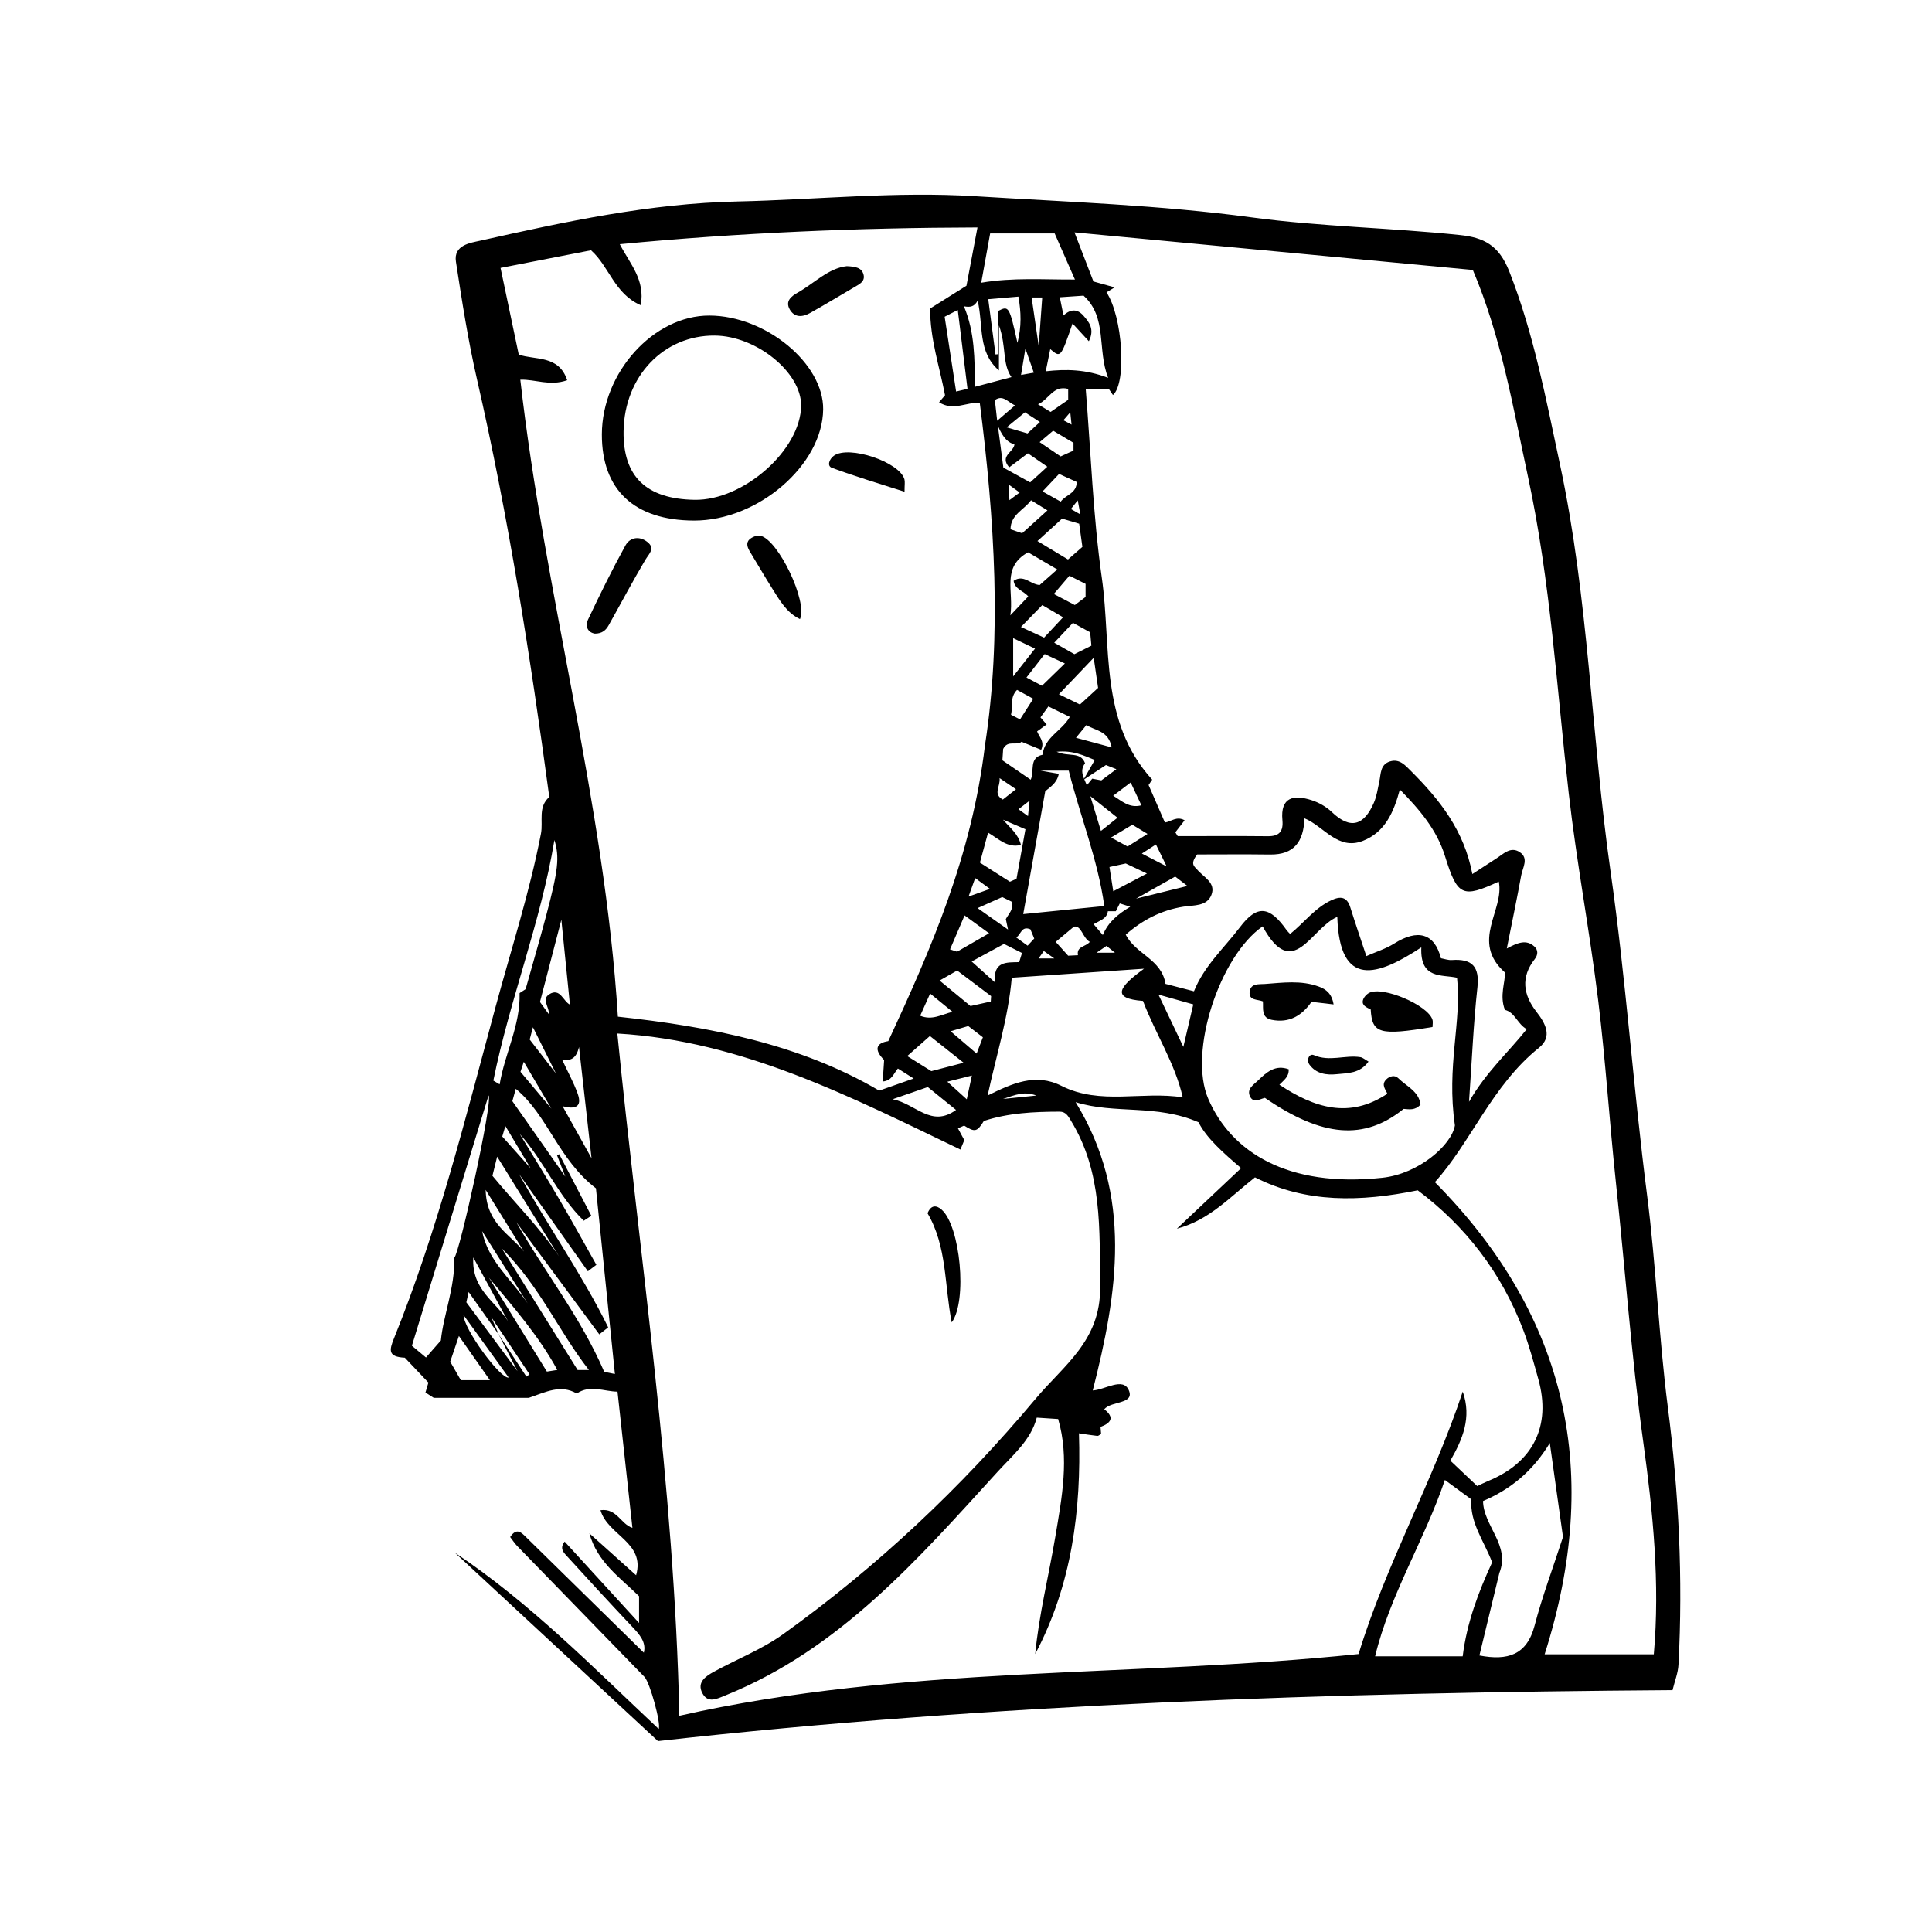 <?xml version="1.0" ?><!DOCTYPE svg  PUBLIC '-//W3C//DTD SVG 1.1//EN'  'http://www.w3.org/Graphics/SVG/1.1/DTD/svg11.dtd'><svg enable-background="new 0 0 283.44 283.44" height="283.44px" id="facebook_xA0_Image_1_" version="1.1" viewBox="0 0 283.44 283.44" width="283.44px" xml:space="preserve" xmlns="http://www.w3.org/2000/svg" xmlns:xlink="http://www.w3.org/1999/xlink"><g><path d="M80.584,116.927c-2.774-20.591-5.979-41.071-10.614-61.312c-1.3-5.679-2.199-11.457-3.081-17.22   c-0.377-2.463,2.155-2.769,3.546-3.081c12.443-2.786,24.861-5.473,37.757-5.758c11.606-0.257,23.213-1.498,34.824-0.772   c13.565,0.848,27.14,1.292,40.673,3.115c10.069,1.356,20.342,1.514,30.495,2.582c3.465,0.364,5.712,1.454,7.245,5.358   c3.61,9.194,5.383,18.748,7.43,28.3c4.221,19.697,4.589,39.855,7.418,59.697c2.253,15.803,3.335,31.707,5.363,47.519   c1.322,10.306,1.714,20.732,3.037,31.037c1.617,12.591,2.24,25.182,1.567,37.843c-0.064,1.204-0.548,2.385-0.872,3.722   c-49.837,0.348-99.524,1.956-148.848,7.473c-10.116-9.386-19.959-18.518-29.801-27.65c11.089,7.41,20.304,16.858,29.908,25.868   c0.393-0.686-1.267-6.797-2.089-7.64c-6.219-6.39-12.44-12.779-18.65-19.179c-0.396-0.408-0.708-0.898-1.047-1.334   c0.934-1.409,1.626-0.68,2.296-0.022c5.791,5.678,11.577,11.361,17.312,16.991c0.39-1.545-0.63-2.678-1.747-3.858   c-3.239-3.425-6.428-6.897-9.601-10.383c-0.446-0.49-1.028-1.095-0.267-2.058c3.376,3.691,6.725,7.353,10.917,11.937   c0-2.411,0-3.168,0-3.926c-2.78-2.73-6.117-4.976-7.29-9.224c2.269,2.035,4.539,4.071,6.857,6.15   c1.376-4.842-4.155-5.833-5.227-9.542c2.401-0.335,3.001,2.076,4.686,2.587c-0.726-6.626-1.452-13.251-2.189-19.978   c-2.012-0.026-3.996-1.062-5.981,0.271c-2.355-1.364-4.45-0.249-7.043,0.639c-4.223,0-8.935,0-13.927,0   c-0.218-0.14-0.781-0.502-1.222-0.785c0.208-0.704,0.308-1.039,0.432-1.458c-1.178-1.241-2.383-2.51-3.463-3.649   c-2.507-0.119-2.285-1.113-1.584-2.846c6.382-15.773,10.475-32.256,14.902-48.634c2.283-8.448,4.993-16.779,6.655-25.397   C79.711,120.509,78.883,118.387,80.584,116.927z M73.193,195.823c-1.45-2.05-2.9-4.099-4.441-6.278   c-0.143,0.649-0.245,1.111-0.334,1.515c2.261,3.042,4.467,6.012,7.505,10.101c-1.351-2.628-2.055-3.999-2.759-5.369   c1.353,2.055,2.706,4.11,4.059,6.165c0.154-0.11,0.308-0.22,0.462-0.331c-1.615-2.415-3.23-4.83-5.611-8.391   C72.82,194.961,73.006,195.392,73.193,195.823z M216.724,218.019c0.444-0.208,1.011-0.503,1.599-0.745   c6.617-2.719,9.279-8.084,7.361-14.945c-0.677-2.42-1.322-4.863-2.212-7.207c-3.2-8.433-8.513-15.271-15.48-20.495   c-8.427,1.715-16.368,1.902-23.876-1.899c-3.625,2.841-6.709,6.291-11.457,7.529c3.105-2.927,6.21-5.853,9.423-8.882   c-2.627-2.241-5.102-4.432-6.247-6.73c-6.192-2.704-12.313-1.149-18.035-2.955c8.445,13.745,6.164,28.008,2.514,42.303   c1.824-0.102,4.446-2.001,5.289-0.036c0.89,2.074-2.538,1.536-3.602,2.791c1.516,1.178,1.061,1.994-0.547,2.593   c0.028,0.338,0.057,0.676,0.087,1.03c-0.208,0.114-0.391,0.305-0.552,0.288c-0.903-0.099-1.8-0.249-2.698-0.381   c0.356,11.296-1.053,22.236-6.418,32.38c0.556-5.826,1.989-11.484,2.953-17.221c0.964-5.732,2.088-11.537,0.413-17.254   c-1.082-0.071-1.982-0.13-3.141-0.206c-0.854,3.308-3.508,5.489-5.763,7.964c-11.706,12.851-23.151,26.018-39.877,32.773   c-1.29,0.521-2.618,1.241-3.434-0.352c-0.797-1.555,0.499-2.441,1.674-3.086c3.392-1.86,7.078-3.292,10.193-5.528   c13.802-9.904,26.083-21.457,37.01-34.501c4.15-4.954,9.588-8.549,9.494-16.4c-0.101-8.498,0.366-16.84-4.281-24.437   c-0.39-0.638-0.728-1.328-1.679-1.325c-3.764,0.013-7.504,0.188-11.096,1.366c-0.988,1.61-1.313,1.689-2.894,0.679   c-0.295,0.132-0.628,0.281-0.906,0.405c0.349,0.647,0.64,1.188,0.932,1.728c-0.19,0.461-0.38,0.923-0.571,1.384   c-16.086-7.728-32.013-15.959-50.332-17.024c3.308,33.15,8.37,66.411,9.096,100.093c33.05-7.458,66.575-5.608,99.653-9.056   c3.988-13.117,10.89-25.285,15.278-38.501c1.349,3.826-0.036,7.021-1.818,10.13C214.102,215.54,215.361,216.731,216.724,218.019z    M242.624,242.698c0.925-10.434-0.12-20.85-1.541-31.11c-1.752-12.648-2.655-25.355-4.009-38.026   c-0.956-8.952-1.517-17.948-2.617-26.881c-1.244-10.099-3.153-20.118-4.305-30.225c-1.77-15.534-2.678-31.16-5.984-46.511   c-2.198-10.206-3.922-20.513-8.091-30.339c-19.343-1.825-38.863-3.666-58.442-5.513c0.958,2.48,1.858,4.811,2.781,7.201   c0.875,0.244,1.852,0.516,3.102,0.865c-0.581,0.36-0.883,0.548-1.185,0.735c2.375,3.562,2.988,13.307,0.944,15.061   c-0.22-0.326-0.436-0.646-0.581-0.861c-1.252,0-2.393,0-3.409,0c0.754,9.304,1.065,18.578,2.363,27.713   c1.427,10.044-0.409,21.01,7.385,29.577c-0.177,0.263-0.359,0.534-0.529,0.787c0.8,1.839,1.594,3.662,2.394,5.502   c0.952-0.143,1.71-0.979,2.894-0.328c-0.478,0.619-0.915,1.183-1.363,1.764c0.227,0.364,0.478,0.764,0.35,0.559   c4.684,0,8.949-0.028,13.215,0.014c1.671,0.016,2.3-0.696,2.145-2.346c-0.323-3.433,1.686-3.769,4.256-2.95   c1.075,0.342,2.169,0.958,2.98,1.736c2.802,2.69,4.765,1.905,6.174-1.334c0.422-0.97,0.575-2.062,0.801-3.109   c0.248-1.149,0.116-2.52,1.574-2.971c1.397-0.432,2.241,0.577,3.081,1.415c4.179,4.168,7.788,8.702,8.996,15.108   c1.401-0.91,2.442-1.598,3.494-2.267c1.055-0.672,2.103-1.828,3.444-0.957c1.393,0.904,0.442,2.272,0.235,3.409   c-0.636,3.481-1.363,6.946-2.118,10.736c1.596-0.851,2.839-1.375,4.04-0.294c0.599,0.539,0.529,1.25,0.061,1.847   c-2.089,2.666-1.692,5.246,0.262,7.751c1.326,1.701,2.371,3.643,0.353,5.26c-6.889,5.518-10.016,13.939-15.268,19.717   c19.658,19.857,24.496,42.854,16.104,69.265C231.546,242.698,237.125,242.698,242.624,242.698z M90.647,149.152   c13.59,1.477,26.723,4.028,38.338,10.849c1.772-0.623,3.276-1.151,5.056-1.777c-0.95-0.602-1.635-1.035-2.314-1.465   c-0.64,0.743-0.862,1.781-2.226,1.904c0.072-1.086,0.138-2.09,0.208-3.155c-1.504-1.5-1.214-2.485,0.611-2.767   c6.324-13.642,12.249-27.189,14.19-43.458c2.474-15.892,1.421-33.024-0.768-50.163c-1.901-0.194-3.878,1.256-5.972-0.104   c0.451-0.534,0.72-0.853,0.872-1.032c-0.812-4.247-2.206-8.268-2.181-12.725c1.718-1.078,3.465-2.174,5.326-3.342   c0.506-2.676,1.036-5.48,1.616-8.548c-17.661,0.044-34.987,0.782-52.478,2.456c1.53,2.929,3.748,5.236,3.079,8.951   c-3.877-1.676-4.626-5.698-7.296-8.058c-4.356,0.848-8.765,1.706-13.276,2.585c0.876,4.172,1.766,8.409,2.671,12.718   c2.378,0.843,5.876,0.019,7.107,3.761c-2.579,0.908-4.676-0.154-6.876-0.077C79.89,87.127,88.678,117.633,90.647,149.152z    M185.239,135.905c-6.304,4.379-10.956,18.422-7.97,25.321c3.36,7.762,11.586,13.053,25.534,11.561   c5.34-0.571,10.173-4.812,10.643-7.685c-1.269-8.702,1.021-15.166,0.313-21.661c-2.225-0.503-5.446,0.273-5.24-4.454   c-6.399,4.214-12.002,6.099-12.326-4.472C192.299,136.171,189.71,144.108,185.239,135.905z M205.37,115.826   c-0.879,3.288-2.153,6.261-5.43,7.541c-3.673,1.435-5.717-2.152-8.56-3.312c-0.133,3.422-1.521,5.357-5.044,5.312   c-3.737-0.048-7.474-0.011-10.695-0.011c-1.122,1.434-0.384,1.775,0,2.229c0.942,1.113,2.78,1.923,2.084,3.702   c-0.664,1.698-2.566,1.492-4.074,1.726c-3.325,0.515-6.128,2.022-8.495,4.108c1.456,2.892,5.265,3.582,5.832,7.222   c1.213,0.316,2.669,0.694,4.175,1.086c1.483-3.719,4.44-6.353,6.765-9.424c2.519-3.327,4.352-3.072,6.845,0.476   c0.128,0.182,0.303,0.332,0.5,0.543c2.062-1.661,3.629-3.827,6.047-4.951c1.319-0.613,2.286-0.549,2.784,1.053   c0.715,2.3,1.504,4.577,2.353,7.141c1.43-0.631,2.854-1.068,4.07-1.834c3.485-2.195,5.933-1.506,6.869,2.151   c0.511,0.089,1.065,0.299,1.601,0.261c2.956-0.208,4.092,0.928,3.75,4.038c-0.582,5.286-0.801,10.612-1.232,16.76   c2.52-4.401,5.762-7.243,8.465-10.656c-1.372-0.763-1.736-2.481-3.195-2.828c-0.825-2.083,0.059-4.052,0.002-5.485   c-5.129-4.563-0.043-9.135-0.906-13.336c-5.328,2.456-6.065,2.146-7.889-3.736C210.778,121.691,208.226,118.74,205.37,115.826z    M173.518,160.994c-1.121-4.995-4.01-9.341-5.833-14.151c-4.717-0.353-3.546-2.044,0.154-4.725   c-7.198,0.49-13.234,0.901-19.405,1.321c-0.511,5.864-2.268,11.37-3.543,17.283c3.64-1.804,7.042-3.339,10.837-1.418   C161.407,162.178,167.598,160.041,173.518,160.994z M215.858,219.971c-1.438-1.055-2.732-2.004-3.883-2.849   c-2.982,8.828-8.052,16.803-10.235,25.875c4.271,0,8.526,0,12.847,0c0.608-4.947,2.326-9.474,4.322-13.793   C217.717,226.074,215.61,223.369,215.858,219.971z M217.572,220.216c0.068,3.684,4.027,6.462,2.397,10.542   c-0.978,4.046-1.956,8.092-2.929,12.115c4.128,0.785,6.963-0.039,8.104-4.413c1.093-4.187,2.626-8.259,4.158-12.973   c-0.565-4.023-1.227-8.736-1.935-13.784C224.854,215.858,221.582,218.509,217.572,220.216z M150.115,134.108   c4.177-0.416,8.108-0.807,11.896-1.185c-0.949-6.802-3.547-13.194-5.219-19.861c-1.092,0-2.109,0-4.129,0   c1.556,0.273,2.094,0.367,2.672,0.468c-0.294,1.441-1.358,1.971-1.992,2.562C152.261,122.129,151.214,127.977,150.115,134.108z    M87.493,185.561c-0.416,0.316-0.833,0.631-1.249,0.947c-3.367-4.757-6.734-9.515-10.101-14.272   c4.204,7.608,9.251,14.705,13.083,22.5c-0.435,0.342-0.87,0.685-1.304,1.027c-4.061-5.488-8.122-10.975-12.183-16.463   c4.184,7.342,9.485,13.993,12.907,21.965c0.316,0.063,0.843,0.168,1.565,0.311c-0.968-9.475-1.919-18.791-2.783-27.241   c-5.517-4.216-7.061-10.722-11.762-14.597c-0.151,0.546-0.347,1.259-0.5,1.812c2.454,3.497,4.805,6.847,7.769,11.072   c-0.665-1.711-0.942-2.425-1.219-3.138c0.11-0.05,0.22-0.1,0.33-0.149c1.569,3.01,3.138,6.02,4.706,9.031   c-0.37,0.241-0.74,0.482-1.11,0.724c-3.814-3.691-5.857-8.821-9.397-12.732c1.918,3.158,3.876,6.293,5.743,9.481   C83.871,179.052,85.662,182.318,87.493,185.561z M64.679,196.662c0.358-3.709,2.067-7.671,1.969-12.141   c0.742-0.565,5.714-23.048,5.026-23.808c-3.749,12.241-7.493,24.468-11.246,36.719c0.746,0.623,1.408,1.176,2.065,1.724   C63.173,198.381,63.782,197.686,64.679,196.662z M154.728,34.249c-3.315,0-6.369,0-9.466,0c-0.45,2.481-0.87,4.801-1.31,7.229   c4.655-0.795,9.148-0.439,13.751-0.468C156.656,38.631,155.667,36.382,154.728,34.249z M162.571,55.434   c-1.64-4.191-0.075-8.839-3.603-12.059c-1.194,0.082-2.287,0.156-3.488,0.238c0.192,0.941,0.355,1.745,0.543,2.668   c1.068-0.989,2.05-0.957,2.912,0.014c0.869,0.979,1.686,2.019,0.806,3.763c-0.878-0.956-1.623-1.765-2.392-2.602   c-1.736,5.06-1.736,5.06-3.269,3.762c-0.216,1.064-0.426,2.102-0.66,3.253C156.356,54.137,159.29,54.169,162.571,55.434z    M77.109,145.12c1.013-3.612,2.057-7.174,3.01-10.761c1.788-6.732,1.984-8.599,1.219-11.117   c-2.011,12.115-6.556,23.371-8.96,35.288c0.207,0.124,0.478,0.286,0.923,0.552c0.768-4.595,3.065-8.661,2.924-13.389   C76.43,145.559,76.725,145.368,77.109,145.12z M152.748,110.003c-0.948-0.387-1.886-0.77-2.881-1.176   c-0.727,0.643-2.004-0.338-2.696,1.049c-0.033,0.493-0.08,1.19-0.112,1.665c1.497,1.028,2.797,1.921,4.152,2.851   c0.586-1.272-0.306-3.222,1.743-3.666c0.289-2.606,2.848-3.497,3.993-5.553c-1.059-0.517-2.08-1.017-3.143-1.536   c-0.442,0.613-0.807,1.121-1.16,1.611c0.314,0.36,0.564,0.645,0.904,1.035c-0.512,0.371-0.943,0.684-1.4,1.016   C152.449,108.11,153.296,108.789,152.748,110.003z M149.778,123.966c-2.003,0.475-3.253-0.894-4.82-1.81   c-0.427,1.569-0.83,3.048-1.198,4.398c1.539,0.98,2.966,1.889,4.404,2.804c0.367-0.165,0.686-0.309,0.965-0.434   c0.448-2.482,0.882-4.887,1.311-7.267c-1.144-0.487-2.216-0.945-3.288-1.402C148.175,121.453,149.398,122.346,149.778,123.966z    M143.037,56.747c1.871-0.496,3.592-0.953,5.352-1.42c-1.397-1.99-0.702-4.444-1.839-7.596c0,2.924,0,4.77,0,6.616   c-3.154-2.731-2.255-6.58-3.123-10.244c-0.467,0.883-1.071,1.016-2.013,0.832C143.033,48.778,142.977,52.648,143.037,56.747z    M152.524,85.825c0.795-0.703,1.645-1.456,2.581-2.284c-1.546-0.907-2.97-1.743-4.281-2.513c-3.954,2.187-2.049,5.761-2.6,9.245   c1.109-1.169,1.863-1.963,2.629-2.771c-0.682-0.835-1.948-1.007-2.147-2.29C150.173,84.208,151.135,85.729,152.524,85.825z    M80.55,148.837c0.017-1.155-1.125-2.236,0.019-2.964c1.61-1.025,2.044,1.029,3.043,1.516c-0.416-4.118-0.825-8.177-1.256-12.448   c-1.08,4.148-2.11,8.106-3.139,12.057C79.648,147.592,80.039,148.131,80.55,148.837z M82.534,162.289   c1.408,2.531,2.751,4.943,4.248,7.633c-0.618-5.489-1.196-10.624-1.837-16.325c-0.41,1.74-1.246,2.067-2.486,1.851   c0.813,1.748,1.689,3.324,2.29,4.999C85.46,162.43,84.349,162.771,82.534,162.289z M156.683,82.079   c0.763-0.668,1.447-1.268,2.112-1.85c-0.161-1.164-0.314-2.262-0.471-3.396c-0.822-0.245-1.652-0.493-2.508-0.748   c-1.182,1.076-2.328,2.12-3.615,3.29C153.757,80.314,155.181,81.173,156.683,82.079z M141.94,57.048   c-0.48-3.895-0.942-7.639-1.427-11.568c-0.795,0.407-1.315,0.674-1.927,0.988c0.559,3.643,1.11,7.24,1.683,10.973   C140.868,57.3,141.315,57.195,141.94,57.048z M141.37,155.911c-1.707-1.354-3.248-2.576-4.945-3.922   c-1.12,0.991-2.155,1.906-3.328,2.943c1.356,0.848,2.459,1.538,3.534,2.21C138.193,156.737,139.676,156.351,141.37,155.911z    M86.395,200.99c-4.439-5.684-7.184-12.283-12.758-17.813c3.954,6.342,7.508,12.044,11.104,17.813   C85.096,200.99,85.595,200.99,86.395,200.99z M130.961,161.263c3.419,0.685,5.642,4.225,9.298,1.573   c-1.425-1.155-2.792-2.264-4.144-3.359C134.489,160.04,133.031,160.546,130.961,161.263z M161.099,100.919   c-0.215-1.475-0.438-3-0.644-4.416c-1.718,1.801-3.376,3.54-5.105,5.353c1.107,0.539,2.099,1.022,3.088,1.503   C159.325,102.546,160.169,101.772,161.099,100.919z M71.873,202.481c-1.519-2.165-2.935-4.184-4.547-6.481   c-0.533,1.574-0.921,2.722-1.276,3.77c0.56,0.974,1.047,1.823,1.557,2.711C68.902,202.481,70.252,202.481,71.873,202.481z    M137.846,143.852c1.638,1.351,3.072,2.534,4.535,3.741c0.953-0.212,1.915-0.427,2.972-0.662c0.02-0.321,0.041-0.647,0.05-0.796   c-1.744-1.314-3.33-2.508-4.981-3.752C139.641,142.828,138.822,143.295,137.846,143.852z M71.737,187.452   c2.832,4.592,5.665,9.184,8.494,13.771c0.564-0.09,0.973-0.156,1.527-0.244C79.016,195.933,75.304,191.755,71.737,187.452z    M148.829,65.218c-0.856-0.299-1.58-0.764-2.432-2.738c0.382,2.922,0.605,4.625,0.801,6.124c1.449,0.797,2.662,1.464,3.936,2.164   c0.812-0.742,1.623-1.483,2.514-2.298c-1.034-0.714-1.943-1.341-2.849-1.967c-0.919,0.69-1.793,1.346-2.742,2.059   C146.615,66.883,148.652,66.388,148.829,65.218z M144.983,43.893c0.373,2.846,0.718,5.478,1.063,8.11   c0.132-0.013,0.264-0.026,0.395-0.039c0-2.138,0-4.276,0-6.344c1.559-0.809,1.64-0.672,2.826,4.683   c0.623-2.402,0.533-4.534,0.142-6.786C147.92,43.645,146.505,43.765,144.983,43.893z M142.553,141.058   c1.157,1.039,2.145,1.926,3.425,3.075c-0.329-3.151,1.731-2.934,3.542-2.981c0.153-0.495,0.278-0.899,0.414-1.34   c-0.919-0.462-1.769-0.89-2.642-1.33C145.768,139.312,144.265,140.129,142.553,141.058z M82,184.302   c-3.004-4.842-6.007-9.683-9.063-14.609c-0.232,0.938-0.458,1.854-0.694,2.805C75.514,176.466,79.17,180.075,82,184.302z    M169.952,145.912c1.298,2.726,2.419,5.077,3.655,7.673c0.525-2.245,0.973-4.157,1.458-6.231   C173.415,146.888,171.9,146.461,169.952,145.912z M152.911,88.767c-1.048,1.075-2.085,2.139-3.132,3.214   c1.171,0.54,2.277,1.049,3.396,1.565c0.931-0.999,1.835-1.969,2.787-2.99C154.91,89.938,153.959,89.381,152.911,88.767z    M159.936,92.765c-0.881-0.484-1.672-0.918-2.532-1.391c-0.929,0.989-1.803,1.921-2.739,2.917c1.124,0.639,2.049,1.165,2.957,1.681   c0.839-0.421,1.646-0.826,2.493-1.25C160.055,94.081,159.998,93.456,159.936,92.765z M141.512,134.302   c-0.739,1.724-1.424,3.322-2.133,4.977c0.436,0.146,0.765,0.257,1.029,0.345c1.591-0.915,3.1-1.784,4.7-2.704   C143.898,136.039,142.776,135.222,141.512,134.302z M156.224,97.335c-1.046-0.487-1.972-0.918-2.964-1.38   c-0.895,1.153-1.737,2.24-2.669,3.44c0.872,0.464,1.62,0.861,2.274,1.209C154.032,99.468,155.078,98.45,156.224,97.335z    M149.954,78.229c1.27-1.147,2.463-2.224,3.713-3.353c-0.843-0.519-1.578-0.971-2.407-1.482c-1.021,1.41-2.982,2.07-3.01,4.255   C148.846,77.852,149.361,78.028,149.954,78.229z M159.263,85.662c-0.793-0.401-1.563-0.79-2.374-1.2   c-0.761,0.892-1.474,1.728-2.287,2.68c1.112,0.585,2.112,1.112,3.081,1.622c0.606-0.454,1.112-0.834,1.579-1.184   C159.263,86.916,159.263,86.329,159.263,85.662z M165.154,126.68c-0.908,0.197-1.645,0.358-2.387,0.519   c0.176,1.122,0.349,2.227,0.557,3.554c1.734-0.911,3.245-1.706,4.941-2.597C167.001,127.556,166.004,127.083,165.154,126.68z    M156.706,140.209c0.431-0.021,0.864-0.043,1.438-0.071c-0.244-1.315,1.119-1.209,1.737-1.955c-1.091-0.638-1.201-2.43-2.323-2.242   c-1.147,0.96-1.901,1.591-2.677,2.241C155.485,138.854,156.044,139.474,156.706,140.209z M143.419,133.228   c1.515,1.067,2.832,1.995,4.465,3.146c-0.172-0.817-0.248-1.182-0.322-1.533c0.434-0.816,1.21-1.481,0.861-2.554   c-0.469-0.23-0.959-0.469-1.387-0.678C145.857,132.137,144.775,132.621,143.419,133.228z M155.372,69.531   c-0.84,0.89-1.584,1.68-2.423,2.568c0.956,0.537,1.775,0.996,2.666,1.496c0.744-1.031,2.355-1.197,2.341-2.89   C157.089,70.312,156.269,69.939,155.372,69.531z M157.49,64.966c-1.112-0.661-2.121-1.26-2.986-1.775   c-0.729,0.616-1.302,1.1-1.984,1.677c1.123,0.762,2.103,1.426,3.084,2.091c0.655-0.297,1.261-0.571,1.886-0.855   C157.49,65.727,157.49,65.378,157.49,64.966z M160.611,111.495c-1.663-0.664-3.161-1.436-5.595-1.205   c1.798,0.799,3.503-0.091,4.17,1.686c-0.875,1.167-0.146,2.158,0.258,3.231c0.285-0.348,0.53-0.646,0.797-0.97   c0.48,0.09,0.898,0.169,1.335,0.251c0.687-0.511,1.365-1.017,2.205-1.643c-0.697-0.277-1.167-0.463-1.531-0.607   c-0.948,0.624-1.776,1.17-3.307,2.178C159.751,113,160.131,112.335,160.611,111.495z M71.25,174.563   c0.09,4.957,3.599,6.526,5.61,9.049C75.182,180.906,73.504,178.2,71.25,174.563z M148.639,99.236   c1.288-1.638,2.192-2.789,3.204-4.077c-1.138-0.546-2.143-1.029-3.204-1.539C148.639,95.381,148.639,96.955,148.639,99.236z    M68.011,192.937c-0.027,1.964,5.394,9.405,6.621,9.163C72.446,199.075,70.294,196.096,68.011,192.937z M139.458,151.292   c1.371,1.174,2.56,2.192,3.821,3.272c0.311-0.809,0.605-1.572,0.918-2.386c-0.75-0.576-1.436-1.103-2.148-1.65   C141.231,150.769,140.439,151.003,139.458,151.292z M77.422,191.231c-2.232-3.538-4.463-7.077-6.695-10.615   C71.594,185.023,75.089,187.758,77.422,191.231z M74.525,193.822c-1.581-2.904-3.162-5.808-5.089-9.346   C69.149,189.209,72.777,190.997,74.525,193.822z M136.459,145.761c-0.523,1.166-0.981,2.185-1.46,3.254   c1.752,0.723,3.096-0.164,4.74-0.576C138.563,147.48,137.565,146.665,136.459,145.761z M156.709,57.055   c-2.215-0.575-2.815,1.556-4.427,2.258c0.792,0.481,1.357,0.824,1.847,1.122c0.935-0.645,1.748-1.206,2.581-1.78   C156.709,58.171,156.709,57.626,156.709,57.055z M166.122,120.996c-1.015,0.611-1.973,1.187-3.118,1.876   c0.959,0.522,1.679,0.914,2.421,1.317c0.991-0.625,1.887-1.19,2.925-1.845C167.491,121.825,166.819,121.418,166.122,120.996z    M157.853,108.237c1.802,0.486,3.383,0.912,5.243,1.413c-0.508-2.539-2.432-2.411-3.703-3.291   C158.865,107.003,158.416,107.551,157.853,108.237z M151.584,102.515c-0.854-0.467-1.604-0.877-2.378-1.3   c-1.097,1.113-0.589,2.451-0.882,3.65c0.471,0.24,0.852,0.434,1.324,0.674C150.293,104.532,150.905,103.576,151.584,102.515z    M150.366,60.489c-0.92,0.756-1.789,1.471-2.688,2.209c1.125,0.327,2.071,0.602,3.063,0.891c0.573-0.526,1.166-1.071,1.822-1.673   C151.754,61.39,151.122,60.98,150.366,60.489z M159.961,116.804c0.555,1.822,1.039,3.41,1.554,5.104   c0.94-0.75,1.704-1.359,2.429-1.938C162.656,118.945,161.423,117.965,159.961,116.804z M165.879,114.796   c-0.877,0.665-1.654,1.255-2.565,1.945c1.308,0.79,2.338,1.861,4.137,1.406C166.894,116.961,166.415,115.939,165.879,114.796z    M172.41,128.599c-1.38,0.778-2.948,1.663-5.744,3.24c3.331-0.822,5.313-1.31,7.542-1.86   C173.602,129.513,173.08,129.112,172.41,128.599z M165.811,133.024c-0.658-0.209-1.087-0.345-1.531-0.486   c-0.227,0.45-0.398,0.789-0.579,1.148c-0.4,0-0.75,0-1.169,0c-0.137,1.097-1.149,1.348-2.089,1.898   c0.439,0.519,0.827,0.978,1.349,1.594C162.601,135.226,164.04,134.113,165.811,133.024z M142.582,157.788   c-1.301,0.328-2.38,0.599-3.602,0.906c1.057,0.957,1.893,1.714,2.852,2.583C142.084,160.107,142.299,159.103,142.582,157.788z    M152.386,50.78c0.231-3.2,0.372-5.158,0.515-7.141c-0.576,0-0.99,0-1.555,0C151.646,45.7,151.93,47.651,152.386,50.78z    M148.903,59.477c-1.103-0.527-1.779-1.606-2.948-0.777c0.117,1.045,0.229,2.038,0.34,3.029   C147.165,60.977,147.94,60.309,148.903,59.477z M81.56,157.48c-1.428-2.866-2.327-4.67-3.376-6.776   c-0.222,0.84-0.348,1.321-0.475,1.802C78.776,153.884,79.807,155.216,81.56,157.48z M76.357,157.24   c1.298,1.546,2.466,2.937,4.542,5.409c-1.774-3.01-2.837-4.814-4.053-6.877C76.599,156.515,76.465,156.915,76.357,157.24z    M146.645,114.156c0.151,1.237-1.03,2.308,0.476,3.147c0.669-0.526,1.266-0.996,1.931-1.519   C148.264,115.251,147.615,114.812,146.645,114.156z M73.687,166.733c1.182,1.325,2.27,2.544,4.157,4.659   c-1.613-2.701-2.607-4.365-3.702-6.197C73.957,165.821,73.827,166.262,73.687,166.733z M171.159,127.112   c-0.713-1.46-1.126-2.306-1.574-3.221c-0.666,0.429-1.286,0.829-2.066,1.332C168.638,125.803,169.621,126.313,171.159,127.112z    M149.091,137.536c0.658,0.474,1.154,0.833,1.666,1.202c0.374-0.403,0.662-0.713,0.97-1.045c-0.215-0.52-0.407-0.983-0.563-1.361   C149.839,135.796,149.825,137.063,149.091,137.536z M149.793,55.008c0.691-0.123,1.364-0.243,1.875-0.335   c-0.444-1.267-0.856-2.444-1.235-3.529C150.232,52.353,150.025,53.605,149.793,55.008z M142.095,131.532   c1.172-0.419,2.073-0.741,3.139-1.122c-0.795-0.582-1.422-1.042-2.17-1.59C142.746,129.709,142.469,130.485,142.095,131.532z    M147.152,161.224c1.971-0.202,3.205-0.328,4.893-0.501C150.254,160.065,149.069,160.586,147.152,161.224z M150.816,119.725   c0.077-0.767,0.136-1.36,0.226-2.254c-0.732,0.566-1.147,0.888-1.623,1.255C149.906,119.074,150.277,119.339,150.816,119.725z    M160.878,139.767c0.963,0,1.657,0,2.69,0c-0.575-0.464-0.888-0.717-1.233-0.995C161.868,139.092,161.469,139.364,160.878,139.767z    M147.969,71.08c0.051,0.972,0.085,1.626,0.12,2.296c0.551-0.412,0.983-0.735,1.501-1.121   C149.008,71.832,148.637,71.563,147.969,71.08z M154.673,140.611c-0.671-0.476-1.066-0.756-1.534-1.088   c-0.273,0.382-0.482,0.676-0.776,1.088C153.135,140.611,153.718,140.611,154.673,140.611z M158.115,73.413   c-0.443,0.554-0.696,0.871-1.008,1.26c0.473,0.27,0.82,0.468,1.388,0.791C158.354,74.707,158.263,74.216,158.115,73.413z    M157.016,60.482c-0.455,0.529-0.696,0.808-1.008,1.171c0.424,0.227,0.736,0.393,1.197,0.64   C157.137,61.646,157.093,61.226,157.016,60.482z"/><path d="M139.624,194.006c-1.085-5.49-0.676-11.141-3.545-16.008c0.485-1.206,1.259-1.25,2.073-0.528   C140.874,179.886,141.949,190.853,139.624,194.006z"/><path d="M101.788,76.372c-8.734-0.037-13.509-4.51-13.491-12.638c0.021-9.094,7.592-17.461,15.78-17.438   c8.267,0.024,16.759,7.028,16.687,13.764C120.678,68.238,111.168,76.412,101.788,76.372z M104.875,49.231   c-7.509-0.068-13.278,5.979-13.392,14.036c-0.094,6.64,3.324,9.942,10.412,10.061c7.176,0.12,15.579-7.305,15.637-13.819   C117.577,54.647,110.975,49.286,104.875,49.231z"/><path d="M87.27,92.958c-1.05-0.175-1.461-1.091-1.001-2.062c1.737-3.67,3.531-7.321,5.49-10.876   c0.672-1.219,2.074-1.425,3.235-0.493c1.182,0.949,0.21,1.71-0.331,2.624c-1.867,3.154-3.581,6.398-5.377,9.594   C88.905,92.423,88.364,92.96,87.27,92.958z"/><path d="M117.363,90.825c-1.993-0.955-2.994-2.785-4.084-4.509c-1.109-1.754-2.147-3.552-3.223-5.326   c-0.373-0.614-0.685-1.315-0.095-1.859c0.38-0.351,1.091-0.634,1.572-0.538C114.134,79.113,118.541,88.263,117.363,90.825z"/><path d="M124.236,39.048c1.282,0.059,2.199,0.22,2.456,1.249c0.246,0.982-0.576,1.376-1.274,1.785   c-2.202,1.287-4.382,2.615-6.609,3.856c-1.066,0.594-2.24,0.688-2.941-0.533c-0.707-1.231,0.221-1.941,1.158-2.472   C119.493,41.538,121.55,39.329,124.236,39.048z"/><path d="M132.702,72.142c-3.715-1.198-7.237-2.238-10.67-3.515c-0.731-0.272-0.373-1.287,0.311-1.773   c2.203-1.567,9.628,0.915,10.345,3.466C132.789,70.68,132.702,71.095,132.702,72.142z"/><path d="M187.701,159.139c5.109,3.378,10.236,5.05,15.828,1.322c-0.192-0.574-0.97-1.303-0.142-2.115   c0.519-0.509,1.265-0.653,1.747-0.173c1.203,1.197,3.046,1.933,3.266,3.878c-0.792,0.883-1.649,0.691-2.478,0.632   c-5.752,4.659-11.929,4.175-20.349-1.617c-0.73,0.156-1.677,0.847-2.181-0.205c-0.54-1.127,0.549-1.735,1.195-2.367   c1.216-1.188,2.503-2.343,4.474-1.625C189.126,157.97,188.365,158.444,187.701,159.139z"/><path d="M195.649,147.356c-1.217-0.143-2.214-0.261-3.238-0.381c-1.399,2.017-3.25,3.149-5.83,2.642   c-1.572-0.309-1.228-1.615-1.301-2.706c-0.781-0.334-2.12-0.083-1.941-1.44c0.165-1.248,1.36-1.052,2.221-1.115   c2.656-0.192,5.338-0.575,7.933,0.387C194.531,145.127,195.386,145.748,195.649,147.356z"/><path d="M201.096,148.098c-0.59-0.309-1.33-0.567-1.144-1.347c0.102-0.426,0.534-0.905,0.942-1.104   c2.03-0.993,8.578,1.812,9.254,3.937c0.108,0.338,0.015,0.74,0.015,1.084C202.394,151.949,201.296,151.643,201.096,148.098z"/><path d="M200.773,155.742c-1.283,1.774-3.043,1.679-4.651,1.848c-1.512,0.159-3.015-0.048-4-1.385   c-0.518-0.702-0.041-1.708,0.632-1.411c2.296,1.011,4.578-0.059,6.828,0.297C199.934,155.146,200.247,155.445,200.773,155.742z"/></g></svg>